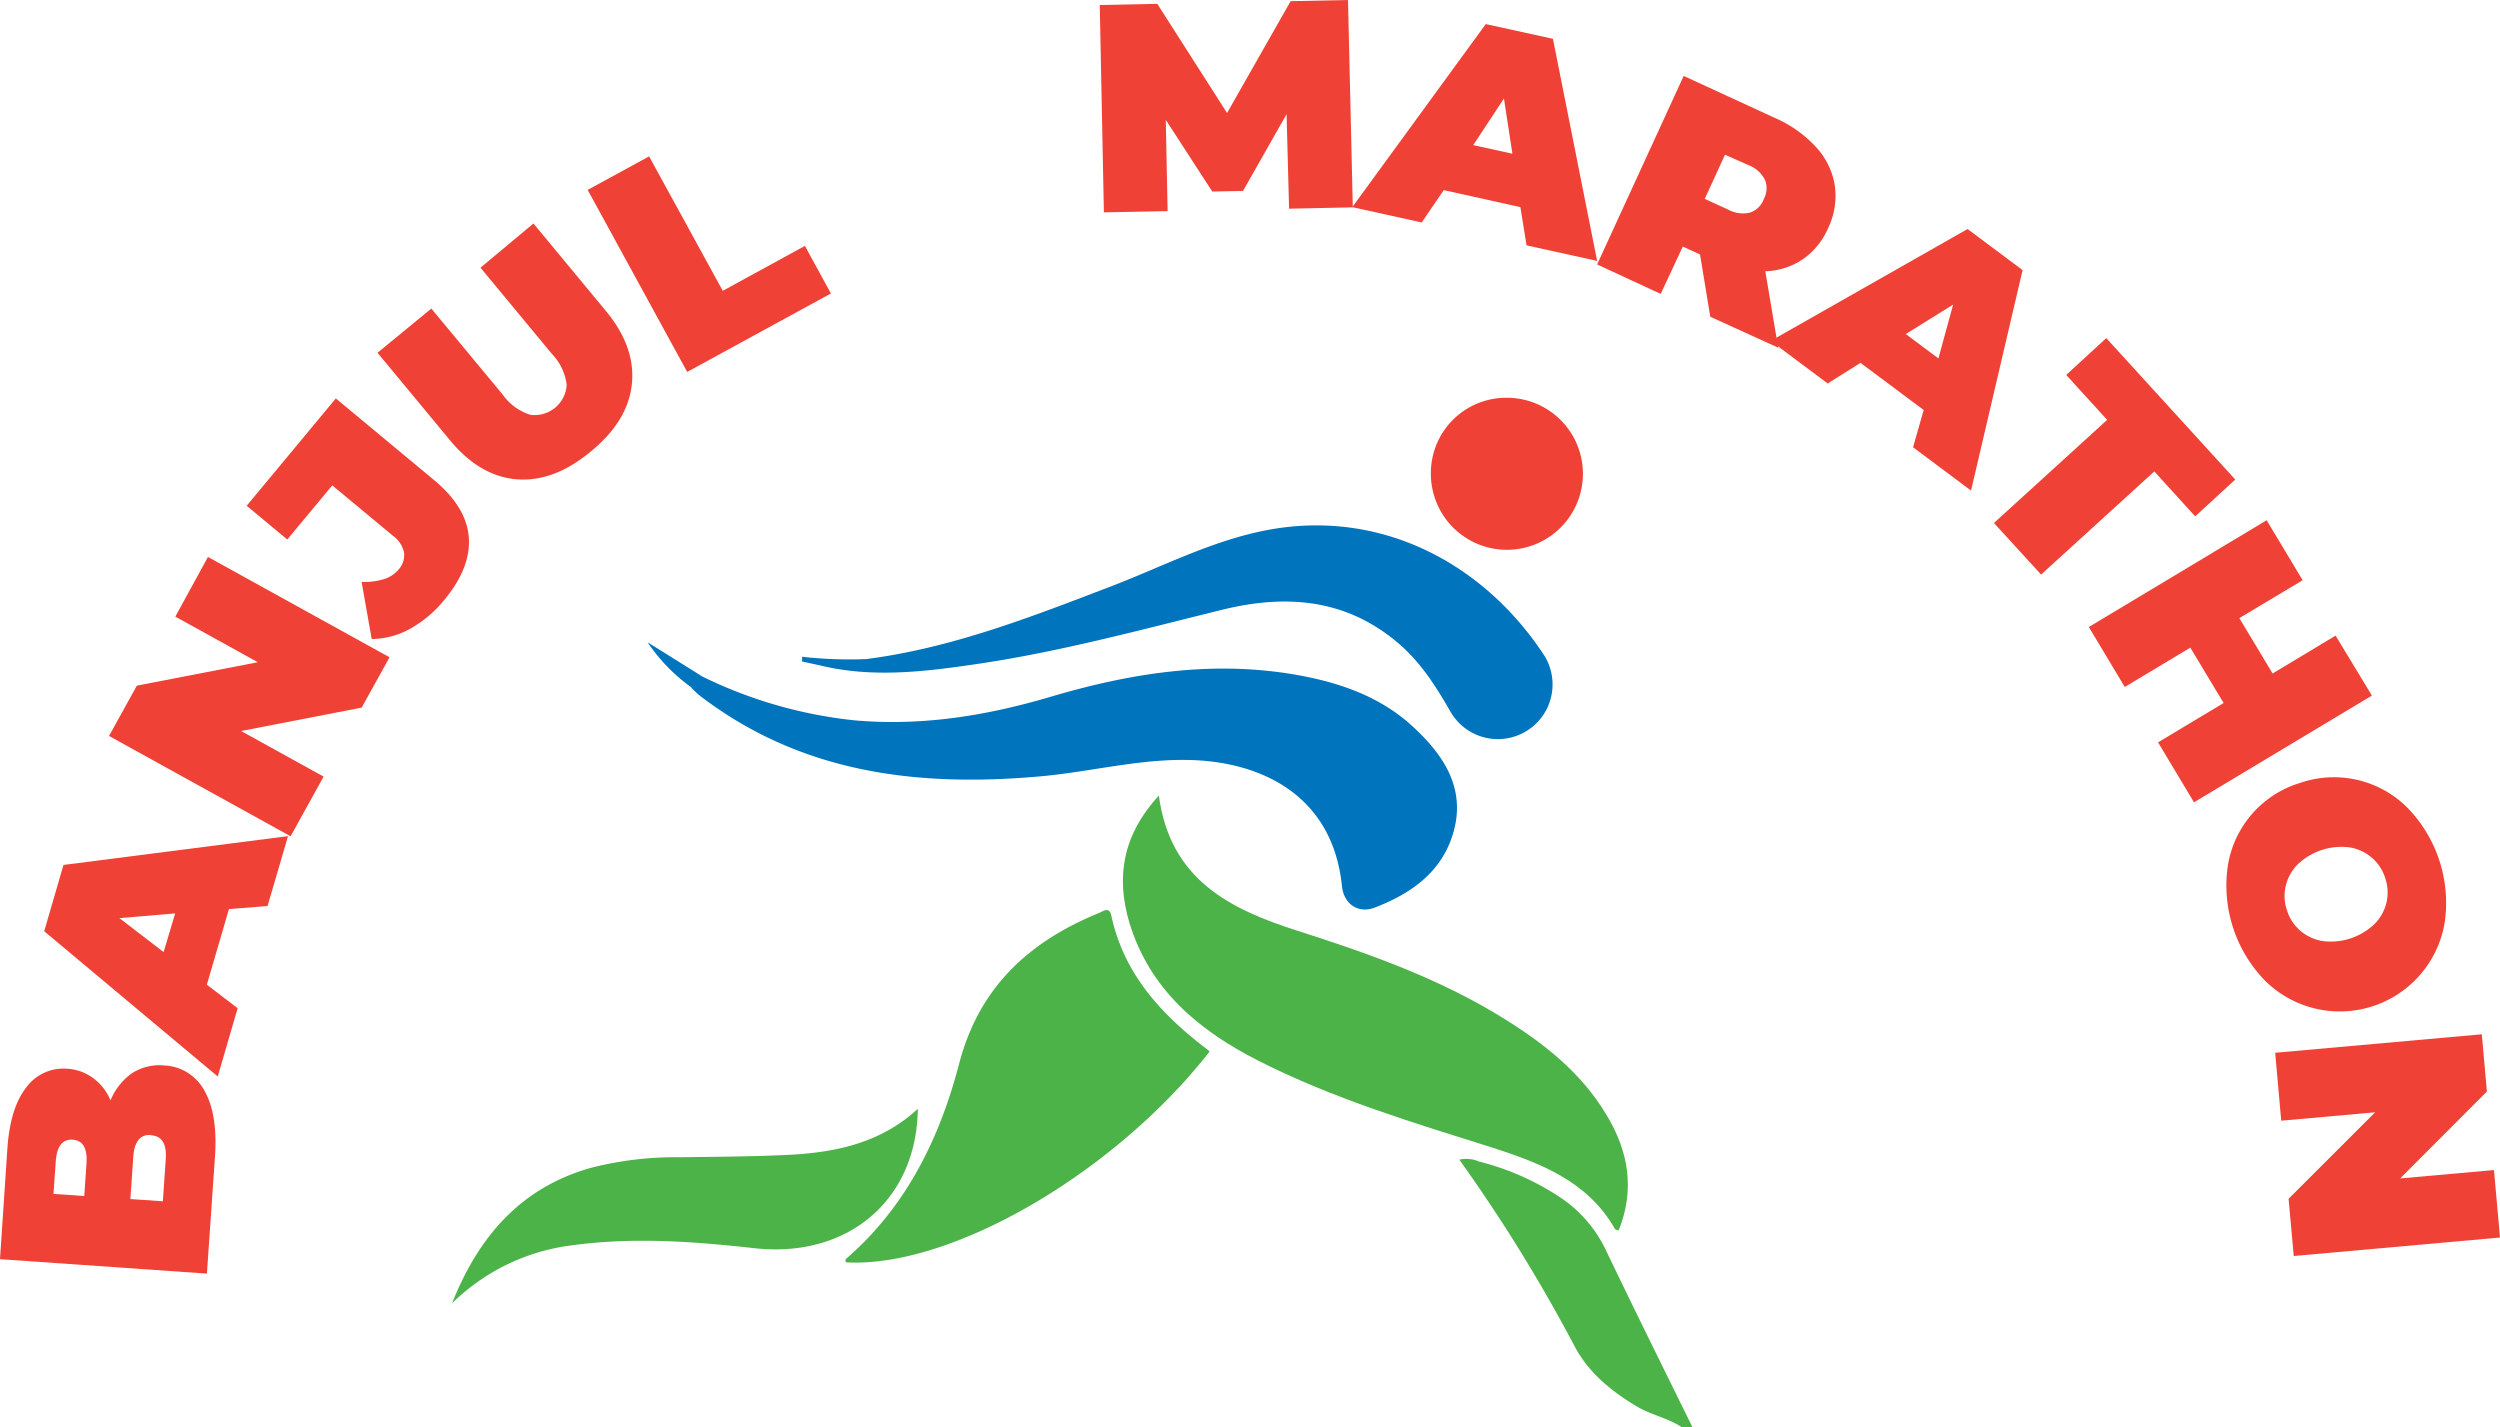 <?xml version="1.0" encoding="UTF-8"?> <svg xmlns="http://www.w3.org/2000/svg" viewBox="0 0 339.39 193.72"><defs><style>.cls-1{fill:#ef4136;}.cls-2{fill:#4cb349;}.cls-3{fill:#0074bc;}</style></defs><g id="Layer_2" data-name="Layer 2"><g id="Layer_1-2" data-name="Layer 1"><path class="cls-1" d="M17.9,145.71a6.85,6.85,0,0,1,4.35-1.07,6.51,6.51,0,0,1,5.51,3.44c1.21,2.13,1.69,5.12,1.42,9l-1.09,15.82L0,170.94l1-15q.39-5.61,2.59-8.34a6.23,6.23,0,0,1,5.54-2.51,6.49,6.49,0,0,1,3.46,1.23A7,7,0,0,1,15,149.38,8.49,8.49,0,0,1,17.9,145.71ZM7.26,162.08l4.18.29.3-4.42c.14-2.06-.48-3.14-1.87-3.23s-2.16.88-2.3,2.95Zm13.25-8c-1.47-.1-2.28.89-2.42,3l-.39,5.7,4.41.3.39-5.7C22.65,155.31,22,154.22,20.51,154.12Z"></path><path class="cls-1" d="M31.08,123.41l-3,10.27,4.18,3.19-2.7,9.27L6,126.42l2.62-9,30.48-3.91L36.32,123Zm-7.3.59-7.57.64,6,4.61Z"></path><path class="cls-1" d="M28.23,75.61,52.88,89.23,49.1,96.06,32.73,99.24l11.2,6.19-4.48,8.1L14.8,99.91l3.78-6.83L35,89.9l-11.2-6.19Z"></path><path class="cls-1" d="M55.67,85.36a10.85,10.85,0,0,1-5.21,1.39L49.09,79a9.2,9.2,0,0,0,3-.37,4.15,4.15,0,0,0,2-1.29A2.91,2.91,0,0,0,54.85,75a3.82,3.82,0,0,0-1.51-2.27l-8.23-6.84L39,73.24l-5.51-4.58L45.59,54.09,58.9,65.15q4.43,3.67,4.74,7.79t-3.33,8.51A16,16,0,0,1,55.67,85.36Z"></path><path class="cls-1" d="M70.18,65.07q-5-.39-9.05-5.25L51.25,47.89l7.31-6,9.71,11.71A7.24,7.24,0,0,0,72,56.31a4.35,4.35,0,0,0,4.93-4.08,7.33,7.33,0,0,0-2-4.18l-9.7-11.71,7.19-6,9.88,11.93q4,4.86,3.48,9.87t-5.55,9.13Q75.21,65.46,70.18,65.07Z"></path><path class="cls-1" d="M79.78,25.78l8.34-4.55,10,18.25,11.15-6.1,3.53,6.46L93.29,50.49Z"></path><path class="cls-1" d="M175,28.33l-.34-12.83-5.91,10.42-4.18.08-6.31-9.73.25,12.39-8.65.17L149.3.68l7.81-.16,9.47,14.82L175.21.16,183,0l.65,28.15Z"></path><path class="cls-1" d="M206.4,28.12,196,25.81,193,30.2l-9.42-2.08L201.7,3.27l9.12,2,6,30.15-9.58-2.11Zm-1.08-7.25-1.15-7.5L200,19.7Z"></path><path class="cls-1" d="M230.79,34.54l-2.34-1.07-3,6.43-8.63-4,11.75-25.59L240.93,16a16.56,16.56,0,0,1,5.64,4,10,10,0,0,1,2.52,5.22,10.12,10.12,0,0,1-.92,5.77,9.91,9.91,0,0,1-3.45,4.22,9.5,9.5,0,0,1-5.07,1.61L241.4,47.2,232.18,43ZM239.6,24.4a4.23,4.23,0,0,0-2.27-2L234.18,21l-2.75,6,3.15,1.44a4.17,4.17,0,0,0,3,.42A3.06,3.06,0,0,0,239.46,27,3.09,3.09,0,0,0,239.6,24.4Z"></path><path class="cls-1" d="M261.15,55.66l-8.58-6.4-4.45,2.8-7.73-5.78,26.72-15.19,7.47,5.58-7,29.93-7.87-5.88Zm2-7,2-7.31-6.43,4Z"></path><path class="cls-1" d="M286.06,57l-5.56-6.1,5.44-5,17.51,19.2-5.44,5L292.46,64,277.09,78l-6.4-7Z"></path><path class="cls-1" d="M322,94.43l-24.15,14.49-4.88-8.14,8.9-5.34-4.52-7.52-8.9,5.34-4.88-8.14,24.14-14.49,4.89,8.14L304,83.91l4.52,7.52,8.55-5.14Z"></path><path class="cls-1" d="M302.43,117.6a14.05,14.05,0,0,1,9.81-11.31,14.09,14.09,0,0,1,14.59,3.37,18.54,18.54,0,0,1,5.06,15.53,14.43,14.43,0,0,1-24.4,7.94,18.54,18.54,0,0,1-5.06-15.53Zm9.85,8.75a6.24,6.24,0,0,0,3,1.4,8.58,8.58,0,0,0,7.07-2.31,6.06,6.06,0,0,0,1.63-2.92,6,6,0,0,0-.17-3.31,6,6,0,0,0-1.81-2.77,6.15,6.15,0,0,0-3-1.4,8.62,8.62,0,0,0-7.07,2.3,6.13,6.13,0,0,0-1.63,2.93,6,6,0,0,0,.17,3.31A6,6,0,0,0,312.28,126.35Z"></path><path class="cls-1" d="M339.39,168l-28,2.51-.7-7.77L322.44,151l-12.75,1.14-.82-9.22,28.05-2.51.69,7.77-11.78,11.8,12.74-1.14Z"></path><g id="bWyObN.tif"><path class="cls-2" d="M228.27,193.72c-1.9-1.23-4.16-1.65-6.12-2.82-3.44-2.06-6.49-4.57-8.36-8.08a219,219,0,0,0-15.68-25.39,4.42,4.42,0,0,1,2.67.25,35.8,35.8,0,0,1,10.92,4.8,17.75,17.75,0,0,1,6.34,7.3c3.83,8,7.8,16,11.71,23.94Z"></path><path class="cls-2" d="M157.32,108c1.53,11.44,9.67,15.42,18.71,18.32,9.73,3.11,19.33,6.49,28.06,11.91,5.54,3.43,10.61,7.43,14,13.12,3,4.95,3.89,10.15,1.65,15.69-.21-.08-.44-.09-.5-.2-3.66-6.44-10-8.89-16.51-11-10.81-3.41-21.68-6.66-31.84-11.81-8.12-4.11-14.81-9.68-17.57-18.77C151.47,119.05,152.41,113.34,157.32,108Z"></path><path class="cls-3" d="M95.38,91.86A61.32,61.32,0,0,0,116,97.79c9.12.81,17.92-.62,26.64-3.2,11.34-3.36,22.85-5.1,34.65-2.73,5.37,1.08,10.42,3,14.5,6.77,4.29,3.94,7.36,8.59,5.4,14.76-1.63,5.15-5.79,8-10.59,9.83-2.23.85-4.17-.51-4.42-2.92C180.92,108,171.32,103.55,162,103.19c-7-.28-13.8,1.58-20.73,2.2-16.68,1.5-32.55-.4-46.33-11a14.26,14.26,0,0,1-1.06-1C93.52,92,94,91.46,95.38,91.86Z"></path><path class="cls-2" d="M164.2,142.77c-12.94,16.55-35.15,29.42-49.38,28.6,0-.15-.07-.37,0-.44,8.18-7.06,12.73-16.35,15.38-26.5,2.72-10.43,9.5-16.61,19-20.49.56-.23,1.4-.93,1.67.37,1.72,8,6.9,13.53,13.16,18.26A.75.75,0,0,1,164.2,142.77Z"></path><path class="cls-3" d="M117.54,89.48C129.16,88,140,83.75,150.84,79.6c7-2.69,13.71-6.22,21.19-7.64,15.4-2.92,29.43,4.48,37.66,17.1A7.42,7.42,0,1,1,197,96.77c-2-3.5-4.13-6.89-7.25-9.52-7.09-6-15.23-6.59-23.84-4.47-11,2.71-21.86,5.66-33,7.32-7.22,1.07-14.46,2-21.71.2.23-1.15,1.15-.56,1.75-.63C114.46,89.51,116,89.84,117.54,89.48Z"></path><path class="cls-2" d="M61.37,176.93c3.54-8.94,9.24-15.67,18.82-18.38a46.45,46.45,0,0,1,12.15-1.45c4.75-.06,9.51-.08,14.26-.3,6.55-.29,12.85-1.51,18-6.27-.15,12.49-9.6,20.33-22.2,18.92-8.14-.91-16.32-1.51-24.52-.42A28.19,28.19,0,0,0,61.37,176.93Z"></path><path class="cls-1" d="M204.53,54a10.32,10.32,0,1,1-10.28,10.26A10.22,10.22,0,0,1,204.53,54Z"></path><path class="cls-3" d="M95.38,91.86a1.39,1.39,0,0,0-1.47,1.49,23.9,23.9,0,0,1-6-6.16Z"></path><path class="cls-3" d="M117.54,89.48c-2,1.11-4.34-.23-6.36.82l-2.29-.5,0-.64A57.93,57.93,0,0,0,117.54,89.48Z"></path></g></g></g></svg> 